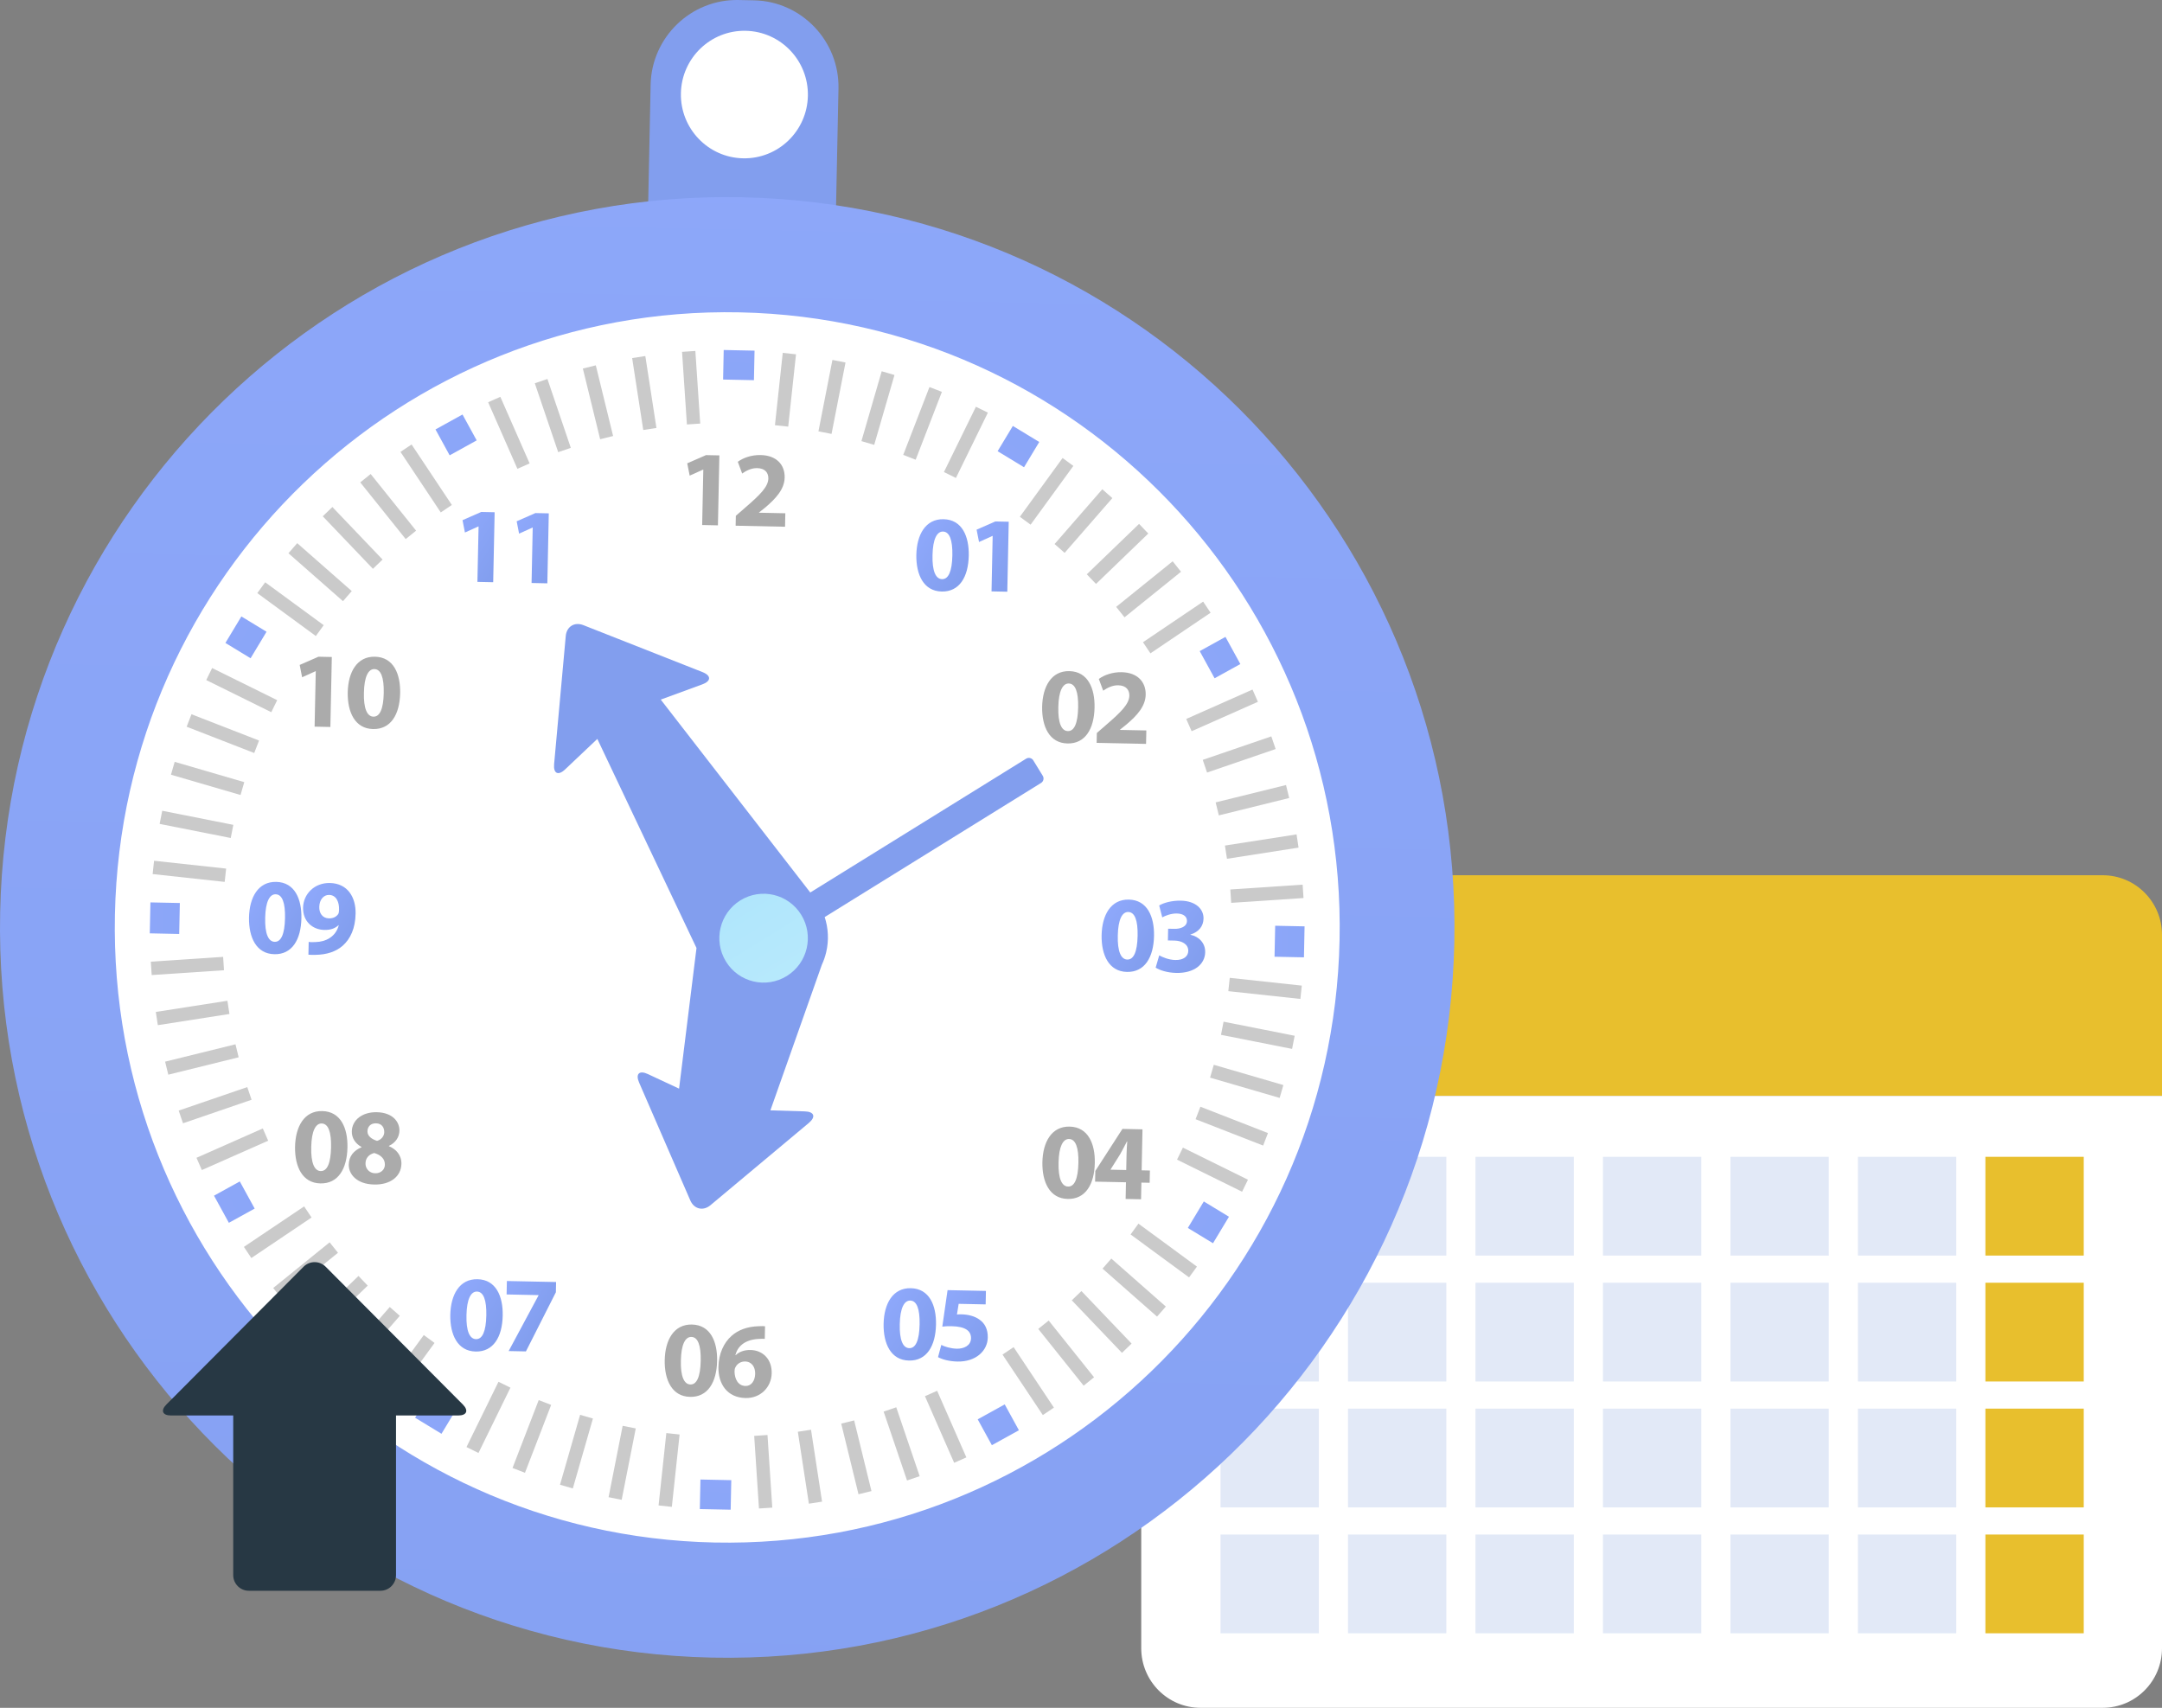 <svg width="238" height="188" viewBox="0 0 238 188" fill="none" xmlns="http://www.w3.org/2000/svg">
<rect x="0" y="0" width="238" height="188" fill="#808080" stroke="none"/>
<path d="M238 120.635V102.904C238 99.283 235.077 96.348 231.472 96.348H132.16C128.555 96.348 125.632 99.283 125.632 102.904V120.635H238Z" fill="#E8BF2D"/>
<path d="M125.631 181.443C125.631 185.064 128.554 187.999 132.159 187.999H231.471C235.077 187.999 238 185.063 238 181.443V120.635H125.631V181.443Z" fill="white"/>
<path d="M145.185 127.344H134.359V138.215H145.185V127.344Z" fill="#E2E9F7"/>
<path d="M159.218 127.344H148.393V138.215H159.218V127.344Z" fill="#E2E9F7"/>
<path d="M173.251 127.344H162.426V138.215H173.251V127.344Z" fill="#E2E9F7"/>
<path d="M187.285 127.344H176.459V138.215H187.285V127.344Z" fill="#E2E9F7"/>
<path d="M201.318 127.344H190.492V138.215H201.318V127.344Z" fill="#E2E9F7"/>
<path d="M215.351 127.344H204.526V138.215H215.351V127.344Z" fill="#E2E9F7"/>
<path d="M229.385 127.344H218.559V138.215H229.385V127.344Z" fill="#E8BF2D"/>
<path d="M145.185 141.205H134.359V152.076H145.185V141.205Z" fill="#E2E9F7"/>
<path d="M159.218 141.205H148.393V152.076H159.218V141.205Z" fill="#E2E9F7"/>
<path d="M173.251 141.205H162.426V152.076H173.251V141.205Z" fill="#E2E9F7"/>
<path d="M187.285 141.205H176.459V152.076H187.285V141.205Z" fill="#E2E9F7"/>
<path d="M201.318 141.205H190.492V152.076H201.318V141.205Z" fill="#E2E9F7"/>
<path d="M215.351 141.205H204.526V152.076H215.351V141.205Z" fill="#E2E9F7"/>
<path d="M229.385 141.205H218.559V152.076H229.385V141.205Z" fill="#E8BF2D"/>
<path d="M145.185 155.064H134.359V165.936H145.185V155.064Z" fill="#E2E9F7"/>
<path d="M159.218 155.064H148.393V165.936H159.218V155.064Z" fill="#E2E9F7"/>
<path d="M173.251 155.064H162.426V165.936H173.251V155.064Z" fill="#E2E9F7"/>
<path d="M187.285 155.064H176.459V165.936H187.285V155.064Z" fill="#E2E9F7"/>
<path d="M201.318 155.064H190.492V165.936H201.318V155.064Z" fill="#E2E9F7"/>
<path d="M215.351 155.064H204.526V165.936H215.351V155.064Z" fill="#E2E9F7"/>
<path d="M229.385 155.064H218.559V165.936H229.385V155.064Z" fill="#E8BF2D"/>
<path d="M145.185 168.924H134.359V179.795H145.185V168.924Z" fill="#E2E9F7"/>
<path d="M159.218 168.924H148.393V179.795H159.218V168.924Z" fill="#E2E9F7"/>
<path d="M173.251 168.924H162.426V179.795H173.251V168.924Z" fill="#E2E9F7"/>
<path d="M187.285 168.924H176.459V179.795H187.285V168.924Z" fill="#E2E9F7"/>
<path d="M201.318 168.924H190.492V179.795H201.318V168.924Z" fill="#E2E9F7"/>
<path d="M215.351 168.924H204.526V179.795H215.351V168.924Z" fill="#E2E9F7"/>
<path d="M229.385 168.924H218.559V179.795H229.385V168.924Z" fill="#E8BF2D"/>
<path d="M91.933 27.698C91.825 32.932 87.472 37.126 82.26 37.018L80.535 36.982C75.322 36.874 71.147 32.502 71.254 27.269L71.623 9.321C71.731 4.087 76.084 -0.106 81.297 0.002L83.022 0.037C88.235 0.146 92.41 4.516 92.302 9.751L91.933 27.698Z" fill="#829EEE"/>
<path d="M88.935 10.554C89.014 6.679 85.95 3.47 82.09 3.39C78.23 3.309 75.036 6.388 74.956 10.263C74.876 14.139 77.941 17.348 81.8 17.427C85.661 17.508 88.854 14.43 88.935 10.554Z" fill="white"/>
<path d="M160.096 103.756C161.011 59.364 125.917 22.632 81.712 21.715C37.507 20.797 0.932 56.039 0.017 100.43C-0.897 144.823 34.196 181.554 78.4 182.473C122.606 183.39 159.181 148.147 160.096 103.756Z" fill="url(#paint0_linear_3483_21407)"/>
<path d="M147.464 103.483C148.234 66.094 118.68 35.158 81.444 34.384C44.239 33.611 13.421 63.295 12.651 100.682C11.88 138.092 41.448 169.03 78.653 169.803C115.891 170.576 146.693 140.892 147.464 103.483Z" fill="white"/>
<path d="M82.996 41.851L79.602 41.781L79.668 38.529L83.063 38.6L82.996 41.851Z" fill="url(#paint1_linear_3483_21407)"/>
<path d="M80.435 166.191L77.04 166.121L77.107 162.869L80.502 162.939L80.435 166.191Z" fill="url(#paint2_linear_3483_21407)"/>
<path d="M52.475 48.479L49.5 50.123L47.939 47.273L50.914 45.629L52.475 48.479Z" fill="url(#paint3_linear_3483_21407)"/>
<path d="M112.164 157.445L109.189 159.09L107.628 156.242L110.603 154.598L112.164 157.445Z" fill="url(#paint4_linear_3483_21407)"/>
<path d="M29.341 69.544L27.585 72.462L24.814 70.777L26.572 67.859L29.341 69.544Z" fill="url(#paint5_linear_3483_21407)"/>
<path d="M135.288 133.941L133.531 136.859L130.761 135.175L132.519 132.258L135.288 133.941Z" fill="url(#paint6_linear_3483_21407)"/>
<path d="M19.797 99.405L19.727 102.814L16.488 102.744L16.559 99.338L19.797 99.405Z" fill="url(#paint7_linear_3483_21407)"/>
<path d="M143.611 101.975L143.543 105.386L140.305 105.319L140.376 101.908L143.611 101.975Z" fill="url(#paint8_linear_3483_21407)"/>
<path d="M26.398 130.055L28.035 133.042L25.194 134.609L23.558 131.622L26.398 130.055Z" fill="url(#paint9_linear_3483_21407)"/>
<path d="M134.902 70.109L136.541 73.1L133.706 74.666L132.068 71.677L134.902 70.109Z" fill="url(#paint10_linear_3483_21407)"/>
<path d="M47.375 153.287L50.28 155.052L48.6 157.833L45.696 156.067L47.375 153.287Z" fill="url(#paint11_linear_3483_21407)"/>
<path d="M111.497 46.889L114.404 48.655L112.729 51.436L109.821 49.669L111.497 46.889Z" fill="url(#paint12_linear_3483_21407)"/>
<path d="M76.547 38.633L75.082 38.732L75.617 46.726L77.082 46.627L76.547 38.633Z" fill="#CACACA"/>
<path d="M84.489 157.967L83.024 158.064L83.55 166.058L85.015 165.961L84.489 157.967Z" fill="#CACACA"/>
<path d="M72.263 47.11L70.812 47.335L69.589 39.417L71.04 39.193L72.263 47.11Z" fill="#CACACA"/>
<path d="M89.28 157.387L87.829 157.611L89.044 165.529L90.495 165.305L89.28 157.387Z" fill="#CACACA"/>
<path d="M65.589 40.218L64.163 40.57L66.066 48.35L67.493 47.998L65.589 40.218Z" fill="#CACACA"/>
<path d="M94.029 156.361L92.604 156.713L94.507 164.492L95.932 164.141L94.029 156.361Z" fill="#CACACA"/>
<path d="M60.262 41.717L58.873 42.193L61.448 49.776L62.837 49.3L60.262 41.717Z" fill="#CACACA"/>
<path d="M98.663 154.917L97.274 155.393L99.85 162.975L101.24 162.499L98.663 154.917Z" fill="#CACACA"/>
<path d="M55.08 43.684L53.736 44.279L56.958 51.608L58.301 51.013L55.08 43.684Z" fill="#CACACA"/>
<path d="M103.165 153.101L101.822 153.695L105.037 161.027L106.38 160.433L103.165 153.101Z" fill="#CACACA"/>
<path d="M45.307 48.927L44.087 49.746L48.52 56.407L49.741 55.588L45.307 48.927Z" fill="#CACACA"/>
<path d="M111.581 148.295L110.36 149.115L114.797 155.774L116.018 154.954L111.581 148.295Z" fill="#CACACA"/>
<path d="M40.803 52.178L39.659 53.103L44.661 59.343L45.806 58.418L40.803 52.178Z" fill="#CACACA"/>
<path d="M115.442 145.367L114.296 146.291L119.291 152.537L120.436 151.613L115.442 145.367Z" fill="#CACACA"/>
<path d="M36.59 55.813L35.531 56.834L41.053 62.616L42.112 61.595L36.59 55.813Z" fill="#CACACA"/>
<path d="M119.046 142.122L117.987 143.143L123.51 148.924L124.569 147.903L119.046 142.122Z" fill="#CACACA"/>
<path d="M32.72 59.793L31.753 60.902L37.757 66.178L38.723 65.068L32.72 59.793Z" fill="#CACACA"/>
<path d="M122.338 138.546L121.371 139.654L127.371 144.935L128.338 143.827L122.338 138.546Z" fill="#CACACA"/>
<path d="M29.19 64.1L28.325 65.291L34.769 70.013L35.634 68.822L29.19 64.1Z" fill="#CACACA"/>
<path d="M125.324 134.701L124.458 135.891L130.896 140.62L131.763 139.431L125.324 134.701Z" fill="#CACACA"/>
<path d="M23.352 73.54L22.703 74.863L29.864 78.399L30.512 77.075L23.352 73.54Z" fill="#CACACA"/>
<path d="M130.218 126.333L129.572 127.656L136.733 131.187L137.379 129.864L130.218 126.333Z" fill="#CACACA"/>
<path d="M21.078 78.626L20.548 80L27.986 82.893L28.516 81.519L21.078 78.626Z" fill="#CACACA"/>
<path d="M132.145 121.83L131.613 123.205L139.05 126.106L139.582 124.731L132.145 121.83Z" fill="#CACACA"/>
<path d="M19.229 83.865L18.82 85.281L26.48 87.515L26.889 86.1L19.229 83.865Z" fill="#CACACA"/>
<path d="M133.616 117.214L133.208 118.629L140.869 120.861L141.278 119.446L133.616 117.214Z" fill="#CACACA"/>
<path d="M17.859 89.25L17.574 90.697L25.401 92.248L25.685 90.801L17.859 89.25Z" fill="#CACACA"/>
<path d="M134.695 112.47L134.411 113.916L142.237 115.465L142.521 114.019L134.695 112.47Z" fill="#CACACA"/>
<path d="M16.961 94.754L16.803 96.219L24.735 97.081L24.893 95.616L16.961 94.754Z" fill="#CACACA"/>
<path d="M135.375 107.643L135.218 109.109L143.15 109.965L143.307 108.498L135.375 107.643Z" fill="#CACACA"/>
<path d="M24.562 105.334L16.602 105.863L16.699 107.335L24.659 106.806L24.562 105.334Z" fill="#CACACA"/>
<path d="M143.397 97.386L135.437 97.916L135.534 99.388L143.495 98.857L143.397 97.386Z" fill="#CACACA"/>
<path d="M25.033 110.166L17.151 111.396L17.376 112.852L25.259 111.621L25.033 110.166Z" fill="#CACACA"/>
<path d="M142.729 91.852L142.95 93.308L135.07 94.537L134.844 93.08L142.729 91.852Z" fill="#CACACA"/>
<path d="M25.922 114.958L18.176 116.869L18.527 118.302L26.273 116.39L25.922 114.958Z" fill="#CACACA"/>
<path d="M141.569 86.417L133.823 88.328L134.173 89.759L141.919 87.847L141.569 86.417Z" fill="#CACACA"/>
<path d="M27.221 119.668L19.671 122.256L20.146 123.652L27.695 121.064L27.221 119.668Z" fill="#CACACA"/>
<path d="M139.952 81.061L132.402 83.648L132.876 85.043L140.426 82.456L139.952 81.061Z" fill="#CACACA"/>
<path d="M28.93 124.222L21.629 127.453L22.221 128.802L29.522 125.571L28.93 124.222Z" fill="#CACACA"/>
<path d="M137.881 75.907L130.584 79.144L131.177 80.494L138.474 77.256L137.881 75.907Z" fill="#CACACA"/>
<path d="M33.48 132.803L34.296 134.025L27.668 138.486L26.85 137.259L33.48 132.803Z" fill="#CACACA"/>
<path d="M132.446 66.226L125.824 70.697L126.643 71.921L133.265 67.45L132.446 66.226Z" fill="#CACACA"/>
<path d="M36.286 136.758L30.074 141.787L30.996 142.935L37.207 137.907L36.286 136.758Z" fill="#CACACA"/>
<path d="M129.091 61.789L122.871 66.805L123.79 67.954L130.01 62.939L129.091 61.789Z" fill="#CACACA"/>
<path d="M39.463 140.459L33.709 146.01L34.727 147.073L40.48 141.523L39.463 140.459Z" fill="#CACACA"/>
<path d="M125.392 57.671L119.637 63.219L120.652 64.281L126.407 58.733L125.392 57.671Z" fill="#CACACA"/>
<path d="M42.906 143.876L37.65 149.902L38.757 150.875L44.012 144.849L42.906 143.876Z" fill="#CACACA"/>
<path d="M121.345 53.86L116.092 59.889L117.198 60.86L122.451 54.831L121.345 53.86Z" fill="#CACACA"/>
<path d="M46.651 146.963L41.941 153.43L43.125 154.3L47.836 147.833L46.651 146.963Z" fill="#CACACA"/>
<path d="M116.973 50.419L112.268 56.887L113.453 57.756L118.158 51.288L116.973 50.419Z" fill="#CACACA"/>
<path d="M54.874 152.109L56.19 152.757L52.672 159.947L51.353 159.295L54.874 152.109Z" fill="#CACACA"/>
<path d="M107.432 44.775L108.749 45.424L105.23 52.616L103.912 51.963L107.432 44.775Z" fill="#CACACA"/>
<path d="M59.303 154.124L56.421 161.596L57.79 162.129L60.673 154.657L59.303 154.124Z" fill="#CACACA"/>
<path d="M102.318 42.605L99.431 50.074L100.8 50.608L103.687 43.139L102.318 42.605Z" fill="#CACACA"/>
<path d="M63.861 155.746L61.648 163.443L63.058 163.852L65.271 156.154L63.861 155.746Z" fill="#CACACA"/>
<path d="M97.06 40.869L94.829 48.56L96.236 48.972L98.467 41.28L97.06 40.869Z" fill="#CACACA"/>
<path d="M68.544 156.956L66.994 164.814L68.436 165.101L69.987 157.243L68.544 156.956Z" fill="#CACACA"/>
<path d="M91.636 39.622L90.098 47.482L91.539 47.767L93.077 39.906L91.636 39.622Z" fill="#CACACA"/>
<path d="M73.352 157.755L72.498 165.721L73.958 165.879L74.812 157.913L73.352 157.755Z" fill="#CACACA"/>
<path d="M86.167 38.844L85.309 46.807L86.769 46.965L87.627 39.003L86.167 38.844Z" fill="#CACACA"/>
<path d="M100.055 149.771C98.071 149.73 97.235 147.921 97.269 145.741C97.314 143.499 98.283 141.766 100.264 141.807C102.308 141.85 103.082 143.702 103.038 145.813C102.99 148.182 102 149.812 100.066 149.772L100.055 149.771ZM100.106 148.407C100.802 148.421 101.198 147.551 101.234 145.8C101.269 144.093 100.922 143.184 100.202 143.169C99.529 143.155 99.086 144.014 99.05 145.755C99.002 147.534 99.409 148.392 100.094 148.407H100.106Z" fill="url(#paint13_linear_3483_21407)"/>
<path d="M108.505 143.59L105.532 143.528L105.344 144.701C105.508 144.69 105.649 144.681 105.838 144.685C106.571 144.7 107.321 144.882 107.845 145.282C108.415 145.684 108.756 146.334 108.737 147.248C108.708 148.678 107.454 149.924 105.39 149.881C104.457 149.862 103.682 149.631 103.261 149.396L103.621 148.052C103.947 148.226 104.64 148.453 105.336 148.467C106.08 148.483 106.876 148.146 106.893 147.326C106.909 146.52 106.294 146.023 104.76 145.991C104.336 145.982 104.041 145.998 103.732 146.038L104.311 142.02L108.534 142.107L108.505 143.59Z" fill="url(#paint14_linear_3483_21407)"/>
<path d="M52.356 148.778C50.371 148.737 49.537 146.93 49.569 144.748C49.617 142.51 50.586 140.776 52.565 140.817C54.609 140.86 55.383 142.714 55.339 144.823C55.291 147.193 54.302 148.817 52.367 148.779L52.356 148.778ZM52.408 147.415C53.102 147.43 53.499 146.562 53.535 144.809C53.57 143.102 53.223 142.194 52.503 142.178C51.829 142.165 51.387 143.018 51.351 144.763C51.303 146.542 51.71 147.4 52.395 147.415L52.408 147.415Z" fill="url(#paint15_linear_3483_21407)"/>
<path d="M61.215 141.128L61.193 142.253L57.895 148.765L55.995 148.726L59.286 142.594L59.287 142.569L55.769 142.496L55.799 141.016L61.215 141.128Z" fill="url(#paint16_linear_3483_21407)"/>
<path d="M117.536 131.981C115.552 131.94 114.717 130.133 114.749 127.951C114.795 125.714 115.765 123.977 117.746 124.018C119.788 124.061 120.564 125.914 120.52 128.023C120.472 130.394 119.482 132.021 117.546 131.981H117.536ZM117.586 130.618C118.283 130.632 118.678 129.766 118.714 128.011C118.749 126.305 118.401 125.397 117.683 125.382C117.009 125.369 116.567 126.223 116.53 127.965C116.482 129.742 116.889 130.602 117.574 130.617L117.586 130.618Z" fill="#ABABAB"/>
<path d="M123.913 131.984L123.95 130.147L120.551 130.077L120.575 128.901L123.561 124.273L125.769 124.319L125.676 128.833L126.586 128.852L126.558 130.202L125.648 130.183L125.61 132.019L123.913 131.984ZM123.979 128.798L124.014 127.087C124.024 126.627 124.056 126.156 124.091 125.656L124.055 125.656C123.795 126.149 123.575 126.595 123.304 127.072L122.256 128.736L122.244 128.762L123.979 128.798Z" fill="#ABABAB"/>
<path d="M35.266 130.272C33.283 130.231 32.447 128.425 32.48 126.246C32.525 124.005 33.495 122.268 35.475 122.309C37.519 122.352 38.293 124.205 38.249 126.318C38.201 128.689 37.212 130.312 35.277 130.272H35.266ZM35.317 128.912C36.014 128.927 36.409 128.058 36.445 126.302C36.48 124.596 36.134 123.689 35.413 123.674C34.74 123.66 34.298 124.517 34.262 126.257C34.214 128.034 34.62 128.899 35.305 128.913L35.317 128.912Z" fill="#ABABAB"/>
<path d="M41.475 122.434C43.267 122.471 43.99 123.533 43.971 124.47C43.957 125.131 43.59 125.778 42.814 126.141L42.813 126.175C43.562 126.477 44.21 127.13 44.189 128.116C44.161 129.51 42.973 130.433 41.191 130.395C39.245 130.356 38.37 129.236 38.393 128.195C38.412 127.271 38.955 126.643 39.801 126.29L39.802 126.265C39.066 125.859 38.715 125.223 38.729 124.55C38.756 123.245 39.941 122.404 41.463 122.434H41.475ZM41.302 129.156C41.925 129.17 42.358 128.761 42.37 128.218C42.384 127.542 41.885 127.126 41.193 126.925C40.599 127.077 40.248 127.498 40.237 128.051C40.212 128.607 40.629 129.142 41.289 129.156L41.302 129.156ZM41.39 123.657C40.777 123.646 40.461 124.05 40.451 124.527C40.439 125.047 40.894 125.39 41.503 125.589C41.919 125.483 42.292 125.112 42.301 124.636C42.311 124.151 42.05 123.671 41.402 123.658L41.39 123.657Z" fill="#ABABAB"/>
<path d="M124.054 106.99C122.07 106.949 121.235 105.139 121.268 102.961C121.313 100.722 122.283 98.987 124.265 99.028C126.306 99.071 127.081 100.921 127.038 103.032C126.989 105.404 126 107.03 124.065 106.99H124.054ZM124.104 105.629C124.801 105.643 125.196 104.771 125.232 103.018C125.267 101.315 124.922 100.408 124.201 100.393C123.528 100.378 123.086 101.232 123.051 102.973C123.003 104.75 123.409 105.615 124.094 105.629L124.104 105.629Z" fill="url(#paint17_linear_3483_21407)"/>
<path d="M127.612 105.166C127.927 105.352 128.652 105.665 129.383 105.679C130.316 105.699 130.797 105.257 130.809 104.687C130.825 103.917 130.077 103.557 129.298 103.541L128.566 103.525L128.592 102.235L129.288 102.249C129.89 102.262 130.651 102.042 130.664 101.388C130.673 100.927 130.316 100.575 129.547 100.559C128.922 100.546 128.258 100.807 127.946 100.987L127.607 99.677C128.073 99.389 128.988 99.126 129.992 99.146C131.618 99.18 132.51 100.063 132.488 101.117C132.471 101.937 131.997 102.578 131.048 102.877L131.047 102.902C131.965 103.087 132.692 103.803 132.67 104.821C132.644 106.173 131.431 107.142 129.483 107.101C128.494 107.081 127.66 106.804 127.218 106.52L127.612 105.166Z" fill="url(#paint18_linear_3483_21407)"/>
<path d="M30.197 105.04C28.213 104.999 27.378 103.189 27.41 101.011C27.456 98.771 28.425 97.038 30.407 97.079C32.449 97.122 33.224 98.973 33.18 101.083C33.131 103.453 32.142 105.081 30.209 105.041L30.197 105.04ZM30.248 103.677C30.944 103.691 31.339 102.823 31.376 101.07C31.412 99.365 31.065 98.459 30.345 98.444C29.671 98.43 29.229 99.283 29.193 101.024C29.145 102.803 29.552 103.663 30.237 103.677H30.248Z" fill="url(#paint19_linear_3483_21407)"/>
<path d="M33.981 103.685C34.216 103.725 34.405 103.718 34.76 103.701C35.314 103.69 35.872 103.535 36.291 103.259C36.804 102.936 37.144 102.433 37.288 101.859L37.265 101.842C36.904 102.191 36.405 102.384 35.697 102.369C34.399 102.342 33.332 101.418 33.363 99.916C33.393 98.409 34.622 97.167 36.309 97.202C38.28 97.243 39.182 98.78 39.145 100.58C39.112 102.191 38.581 103.341 37.739 104.095C36.992 104.755 35.973 105.089 34.767 105.11C34.472 105.13 34.165 105.112 33.952 105.093L33.981 103.685ZM36.224 98.516C35.623 98.504 35.163 99.037 35.146 99.844C35.132 100.507 35.486 101.08 36.207 101.096C36.715 101.107 37.05 100.889 37.231 100.621C37.292 100.506 37.319 100.385 37.325 100.161C37.353 99.347 37.05 98.533 36.236 98.516L36.224 98.516Z" fill="url(#paint20_linear_3483_21407)"/>
<path d="M117.508 81.842C115.525 81.801 114.689 79.993 114.722 77.812C114.768 75.573 115.737 73.836 117.719 73.878C119.76 73.92 120.535 75.776 120.492 77.886C120.443 80.256 119.455 81.882 117.518 81.842L117.508 81.842ZM117.56 80.48C118.255 80.495 118.651 79.624 118.686 77.872C118.722 76.164 118.375 75.257 117.654 75.24C116.983 75.227 116.539 76.083 116.504 77.826C116.456 79.603 116.863 80.465 117.547 80.479L117.56 80.48Z" fill="#ABABAB"/>
<path d="M120.722 81.778L120.744 80.687L121.742 79.821C123.462 78.34 124.292 77.49 124.323 76.589C124.336 75.962 123.981 75.456 123.096 75.438C122.436 75.424 121.852 75.746 121.444 76.033L120.961 74.741C121.537 74.314 122.453 73.976 123.479 73.997C125.227 74.033 126.149 75.076 126.121 76.472C126.095 77.764 125.152 78.776 124.009 79.747L123.291 80.324L123.291 80.35L126.193 80.41L126.162 81.89L120.722 81.778Z" fill="#ABABAB"/>
<path d="M34.76 73.886H34.736L33.258 74.554L32.991 73.196L35.052 72.293L36.527 72.324L36.369 80.026L34.633 79.99L34.76 73.886Z" fill="#ABABAB"/>
<path d="M41.065 80.254C39.082 80.213 38.245 78.405 38.279 76.224C38.325 73.985 39.293 72.25 41.277 72.292C43.318 72.334 44.093 74.185 44.05 76.296C44.001 78.667 43.011 80.295 41.077 80.254L41.065 80.254ZM41.116 78.89C41.813 78.904 42.208 78.037 42.244 76.285C42.279 74.575 41.932 73.669 41.214 73.654C40.541 73.639 40.098 74.495 40.063 76.239C40.013 78.013 40.42 78.875 41.106 78.89L41.116 78.89Z" fill="#ABABAB"/>
<path d="M103.66 65.115C101.676 65.074 100.841 63.267 100.873 61.088C100.919 58.849 101.888 57.114 103.87 57.155C105.912 57.198 106.687 59.051 106.644 61.161C106.595 63.531 105.606 65.155 103.67 65.116L103.66 65.115ZM103.71 63.754C104.407 63.768 104.803 62.901 104.839 61.147C104.874 59.44 104.527 58.53 103.807 58.515C103.133 58.501 102.691 59.358 102.655 61.101C102.607 62.878 103.013 63.739 103.697 63.752L103.71 63.754Z" fill="url(#paint21_linear_3483_21407)"/>
<path d="M109.276 58.996L109.254 58.995L107.775 59.664L107.507 58.307L109.571 57.402L111.044 57.434L110.886 65.137L109.151 65.101L109.276 58.996Z" fill="url(#paint22_linear_3483_21407)"/>
<path d="M52.682 57.952L52.659 57.951L51.181 58.62L50.915 57.262L52.976 56.357L54.452 56.389L54.292 64.091L52.556 64.055L52.682 57.952Z" fill="url(#paint23_linear_3483_21407)"/>
<path d="M58.642 58.075L58.621 58.074L57.143 58.743L56.876 57.385L58.937 56.48L60.412 56.511L60.253 64.214L58.517 64.177L58.642 58.075Z" fill="url(#paint24_linear_3483_21407)"/>
<path d="M75.959 153.769C73.975 153.727 73.14 151.918 73.173 149.739C73.219 147.5 74.188 145.767 76.168 145.807C78.212 145.849 78.985 147.702 78.942 149.809C78.893 152.181 77.905 153.81 75.97 153.77L75.959 153.769ZM76.01 152.405C76.705 152.42 77.1 151.551 77.136 149.8C77.171 148.091 76.826 147.186 76.106 147.171C75.432 147.156 74.989 148.01 74.954 149.755C74.906 151.529 75.315 152.391 75.998 152.405H76.01Z" fill="#ABABAB"/>
<path d="M84.19 147.384C83.989 147.369 83.778 147.376 83.494 147.393C81.898 147.481 81.174 148.293 80.953 149.177L80.99 149.179C81.376 148.808 81.923 148.596 82.63 148.611C83.917 148.637 84.983 149.57 84.95 151.171C84.919 152.699 83.725 153.932 82.073 153.898C80.018 153.854 79.049 152.306 79.086 150.466C79.116 149.022 79.671 147.824 80.526 147.06C81.296 146.375 82.305 146.033 83.498 145.994C83.828 145.968 84.053 145.985 84.218 145.998L84.19 147.384ZM82.076 152.57C82.701 152.582 83.115 152.009 83.132 151.227C83.146 150.516 82.782 149.891 82.015 149.875C81.529 149.864 81.122 150.155 80.95 150.53C80.889 150.637 80.862 150.777 80.859 150.99C80.878 151.811 81.251 152.552 82.064 152.57H82.076Z" fill="#ABABAB"/>
<path d="M77.423 51.696L77.398 51.694L75.922 52.359L75.654 51.002L77.715 50.1L79.191 50.13L79.032 57.831L77.297 57.795L77.423 51.696Z" fill="#ABABAB"/>
<path d="M80.981 57.871L81.004 56.779L82.001 55.911C83.72 54.431 84.552 53.584 84.582 52.682C84.594 52.055 84.239 51.55 83.355 51.532C82.693 51.517 82.109 51.838 81.701 52.126L81.22 50.835C81.795 50.406 82.711 50.07 83.738 50.093C85.485 50.129 86.407 51.167 86.378 52.567C86.352 53.859 85.41 54.868 84.27 55.844L83.548 56.42V56.441L86.451 56.502L86.42 57.985L80.981 57.871Z" fill="#ABABAB"/>
<path d="M114.791 85.402L113.746 83.701C113.581 83.433 113.231 83.351 112.964 83.515L89.199 98.246C89.189 98.236 89.181 98.225 89.172 98.215L72.738 77.013L77.319 75.334C78.299 74.976 78.306 74.37 77.337 73.987L64.216 68.816C63.245 68.434 62.374 68.974 62.28 70.016L60.999 84.111C60.904 85.154 61.448 85.418 62.208 84.7L65.756 81.341L76.673 104.358L74.754 119.84L71.317 118.234C70.372 117.791 69.939 118.216 70.357 119.175L75.992 132.147C76.409 133.106 77.406 133.343 78.207 132.673L89.037 123.617C89.837 122.946 89.639 122.373 88.598 122.343L84.808 122.23L90.469 106.209C90.672 105.771 90.834 105.309 90.95 104.823C91.263 103.491 91.178 102.163 90.785 100.952L114.608 86.185C114.872 86.022 114.956 85.669 114.791 85.402Z" fill="#829EEE"/>
<path d="M88.205 100.707C86.79 98.407 83.79 97.696 81.501 99.115C79.212 100.534 78.5 103.545 79.914 105.845C81.328 108.147 84.329 108.857 86.617 107.438C88.907 106.02 89.618 103.008 88.205 100.707Z" fill="url(#paint25_linear_3483_21407)"/>
<path d="M43.595 173.396C43.595 174.34 42.825 175.114 41.884 175.114H27.384C26.444 175.114 25.674 174.34 25.674 173.396V154.117C25.674 153.172 26.444 152.398 27.384 152.398H41.884C42.825 152.398 43.595 153.172 43.595 154.117V173.396Z" fill="#273844"/>
<path d="M50.445 155.819C51.386 155.819 51.612 155.273 50.946 154.604L35.844 139.438C35.179 138.771 34.09 138.771 33.424 139.438L18.322 154.604C17.657 155.272 17.882 155.819 18.823 155.819H50.445Z" fill="#273844"/>
<defs>
<linearGradient id="paint0_linear_3483_21407" x1="82.419" y1="-11.752" x2="76.26" y2="284.474" gradientUnits="userSpaceOnUse">
<stop stop-color="#8EA8FB"/>
<stop offset="1" stop-color="#829EEE"/>
</linearGradient>
<linearGradient id="paint1_linear_3483_21407" x1="81.517" y1="31.906" x2="80.717" y2="70.385" gradientUnits="userSpaceOnUse">
<stop stop-color="#8EA8FB"/>
<stop offset="1" stop-color="#829EEE"/>
</linearGradient>
<linearGradient id="paint2_linear_3483_21407" x1="78.959" y1="156.242" x2="78.159" y2="194.736" gradientUnits="userSpaceOnUse">
<stop stop-color="#8EA8FB"/>
<stop offset="1" stop-color="#829EEE"/>
</linearGradient>
<linearGradient id="paint3_linear_3483_21407" x1="46.26" y1="40.588" x2="64.861" y2="74.256" gradientUnits="userSpaceOnUse">
<stop stop-color="#8EA8FB"/>
<stop offset="1" stop-color="#829EEE"/>
</linearGradient>
<linearGradient id="paint4_linear_3483_21407" x1="105.954" y1="149.556" x2="124.546" y2="183.207" gradientUnits="userSpaceOnUse">
<stop stop-color="#8EA8FB"/>
<stop offset="1" stop-color="#829EEE"/>
</linearGradient>
<linearGradient id="paint5_linear_3483_21407" x1="19.987" y1="65.898" x2="52.865" y2="85.714" gradientUnits="userSpaceOnUse">
<stop stop-color="#8EA8FB"/>
<stop offset="1" stop-color="#829EEE"/>
</linearGradient>
<linearGradient id="paint6_linear_3483_21407" x1="125.933" y1="130.298" x2="158.793" y2="150.103" gradientUnits="userSpaceOnUse">
<stop stop-color="#8EA8FB"/>
<stop offset="1" stop-color="#829EEE"/>
</linearGradient>
<linearGradient id="paint7_linear_3483_21407" x1="9.929" y1="100.879" x2="48.262" y2="101.669" gradientUnits="userSpaceOnUse">
<stop stop-color="#8EA8FB"/>
<stop offset="1" stop-color="#829EEE"/>
</linearGradient>
<linearGradient id="paint8_linear_3483_21407" x1="133.747" y1="103.448" x2="172.068" y2="104.238" gradientUnits="userSpaceOnUse">
<stop stop-color="#8EA8FB"/>
<stop offset="1" stop-color="#829EEE"/>
</linearGradient>
<linearGradient id="paint9_linear_3483_21407" x1="18.597" y1="136.28" x2="52.275" y2="117.829" gradientUnits="userSpaceOnUse">
<stop stop-color="#8EA8FB"/>
<stop offset="1" stop-color="#829EEE"/>
</linearGradient>
<linearGradient id="paint10_linear_3483_21407" x1="127.112" y1="76.327" x2="160.745" y2="57.901" gradientUnits="userSpaceOnUse">
<stop stop-color="#8EA8FB"/>
<stop offset="1" stop-color="#829EEE"/>
</linearGradient>
<linearGradient id="paint11_linear_3483_21407" x1="43.698" y1="162.617" x2="63.672" y2="129.755" gradientUnits="userSpaceOnUse">
<stop stop-color="#8EA8FB"/>
<stop offset="1" stop-color="#829EEE"/>
</linearGradient>
<linearGradient id="paint12_linear_3483_21407" x1="107.826" y1="56.22" x2="127.787" y2="23.381" gradientUnits="userSpaceOnUse">
<stop stop-color="#8EA8FB"/>
<stop offset="1" stop-color="#829EEE"/>
</linearGradient>
<linearGradient id="paint13_linear_3483_21407" x1="97.333" y1="143.946" x2="102.95" y2="147.56" gradientUnits="userSpaceOnUse">
<stop stop-color="#8EA8FB"/>
<stop offset="1" stop-color="#829EEE"/>
</linearGradient>
<linearGradient id="paint14_linear_3483_21407" x1="103.057" y1="143.904" x2="108.872" y2="147.645" gradientUnits="userSpaceOnUse">
<stop stop-color="#8EA8FB"/>
<stop offset="1" stop-color="#829EEE"/>
</linearGradient>
<linearGradient id="paint15_linear_3483_21407" x1="49.636" y1="142.955" x2="55.252" y2="146.569" gradientUnits="userSpaceOnUse">
<stop stop-color="#8EA8FB"/>
<stop offset="1" stop-color="#829EEE"/>
</linearGradient>
<linearGradient id="paint16_linear_3483_21407" x1="54.823" y1="142.467" x2="59.831" y2="145.69" gradientUnits="userSpaceOnUse">
<stop stop-color="#8EA8FB"/>
<stop offset="1" stop-color="#829EEE"/>
</linearGradient>
<linearGradient id="paint17_linear_3483_21407" x1="121.333" y1="101.167" x2="126.95" y2="104.78" gradientUnits="userSpaceOnUse">
<stop stop-color="#8EA8FB"/>
<stop offset="1" stop-color="#829EEE"/>
</linearGradient>
<linearGradient id="paint18_linear_3483_21407" x1="126.582" y1="101.203" x2="132.768" y2="105.183" gradientUnits="userSpaceOnUse">
<stop stop-color="#8EA8FB"/>
<stop offset="1" stop-color="#829EEE"/>
</linearGradient>
<linearGradient id="paint19_linear_3483_21407" x1="27.478" y1="99.217" x2="33.094" y2="102.831" gradientUnits="userSpaceOnUse">
<stop stop-color="#8EA8FB"/>
<stop offset="1" stop-color="#829EEE"/>
</linearGradient>
<linearGradient id="paint20_linear_3483_21407" x1="33.081" y1="99.532" x2="38.537" y2="103.043" gradientUnits="userSpaceOnUse">
<stop stop-color="#8EA8FB"/>
<stop offset="1" stop-color="#829EEE"/>
</linearGradient>
<linearGradient id="paint21_linear_3483_21407" x1="100.94" y1="59.294" x2="106.556" y2="62.908" gradientUnits="userSpaceOnUse">
<stop stop-color="#8EA8FB"/>
<stop offset="1" stop-color="#829EEE"/>
</linearGradient>
<linearGradient id="paint22_linear_3483_21407" x1="106.899" y1="59.188" x2="112.396" y2="62.724" gradientUnits="userSpaceOnUse">
<stop stop-color="#8EA8FB"/>
<stop offset="1" stop-color="#829EEE"/>
</linearGradient>
<linearGradient id="paint23_linear_3483_21407" x1="50.307" y1="58.142" x2="55.803" y2="61.678" gradientUnits="userSpaceOnUse">
<stop stop-color="#8EA8FB"/>
<stop offset="1" stop-color="#829EEE"/>
</linearGradient>
<linearGradient id="paint24_linear_3483_21407" x1="56.267" y1="58.266" x2="61.763" y2="61.802" gradientUnits="userSpaceOnUse">
<stop stop-color="#8EA8FB"/>
<stop offset="1" stop-color="#829EEE"/>
</linearGradient>
<linearGradient id="paint25_linear_3483_21407" x1="72.568" y1="84.578" x2="104.284" y2="135.752" gradientUnits="userSpaceOnUse">
<stop stop-color="#A4E1FD"/>
<stop offset="0.45" stop-color="#B7E9FC"/>
<stop offset="1" stop-color="#CAF1FB"/>
</linearGradient>
</defs>
</svg>

